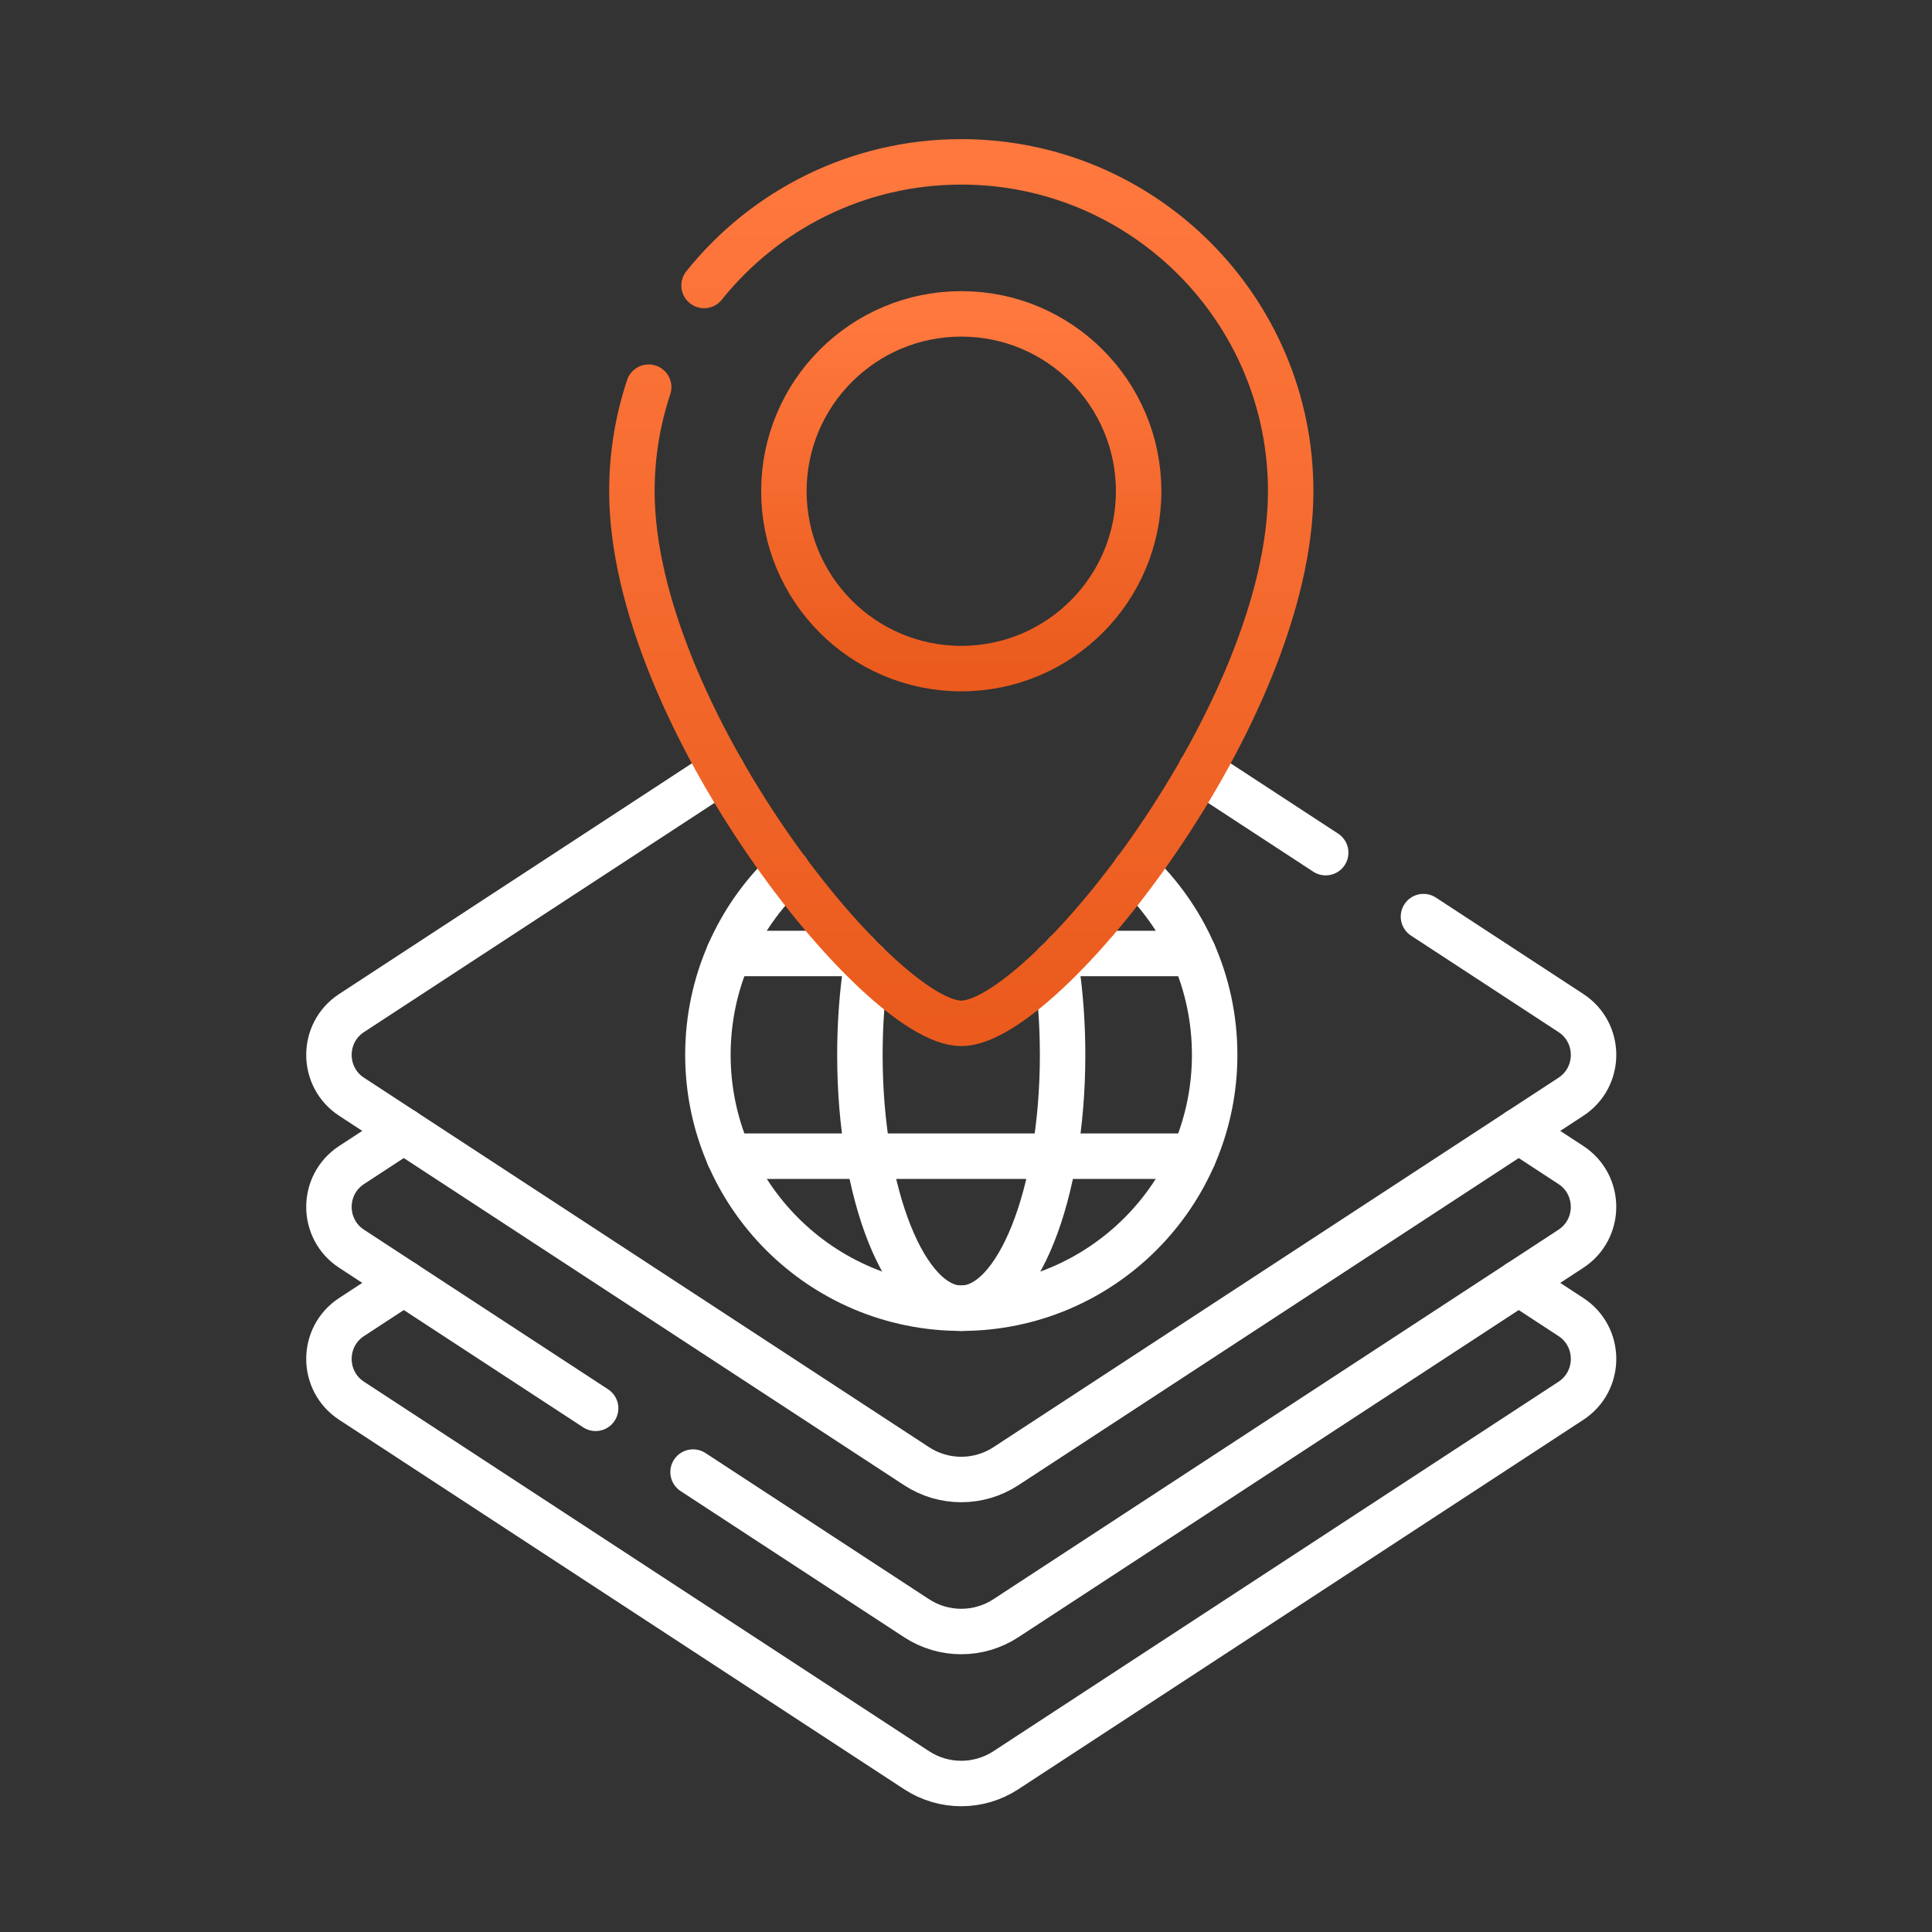 <svg width="85" height="85" viewBox="0 0 85 85" fill="none" xmlns="http://www.w3.org/2000/svg">
<rect x="0" y="0" width="85" height="85" fill="#333333" stroke="none"/>
<g clip-path="url(#clip0_45_63660)">
<path d="M52.512 41.949H46.891" stroke="white" stroke-width="2" stroke-miterlimit="10" stroke-linecap="round" stroke-linejoin="round"/>
<path d="M37.692 41.949H32.07" stroke="white" stroke-width="2" stroke-miterlimit="10" stroke-linecap="round" stroke-linejoin="round"/>
<path d="M32.07 50.867H52.511" stroke="white" stroke-width="2" stroke-miterlimit="10" stroke-linecap="round" stroke-linejoin="round"/>
<path d="M17.766 56.441L15.47 57.943C14.14 58.812 14.14 60.76 15.47 61.629L40.327 77.882C41.52 78.662 43.062 78.662 44.255 77.882L69.113 61.629C70.442 60.76 70.442 58.812 69.113 57.943L66.817 56.442" stroke="white" stroke-width="2" stroke-miterlimit="10" stroke-linecap="round" stroke-linejoin="round"/>
<path d="M30.492 64.765L40.326 71.195C41.519 71.975 43.061 71.975 44.254 71.195L69.112 54.941C70.441 54.072 70.441 52.124 69.112 51.255L66.815 49.754" stroke="white" stroke-width="2" stroke-miterlimit="10" stroke-linecap="round" stroke-linejoin="round"/>
<path d="M17.766 49.754L15.47 51.255C14.14 52.125 14.14 54.072 15.47 54.941L26.205 61.96" stroke="white" stroke-width="2" stroke-miterlimit="10" stroke-linecap="round" stroke-linejoin="round"/>
<path d="M58.325 37.513L52.82 33.914" stroke="white" stroke-width="2" stroke-miterlimit="10" stroke-linecap="round" stroke-linejoin="round"/>
<path d="M31.763 33.914L15.47 44.568C14.14 45.437 14.14 47.385 15.47 48.254L40.327 64.507C41.52 65.287 43.062 65.287 44.255 64.507L69.113 48.254C70.442 47.385 70.442 45.437 69.113 44.568L62.627 40.327" stroke="white" stroke-width="2" stroke-miterlimit="10" stroke-linecap="round" stroke-linejoin="round"/>
<path d="M34.632 38.309C32.484 40.341 31.145 43.218 31.145 46.407C31.145 52.564 36.136 57.555 42.292 57.555C48.449 57.555 53.44 52.564 53.44 46.407C53.44 43.217 52.1 40.341 49.953 38.309" stroke="white" stroke-width="2" stroke-miterlimit="10" stroke-linecap="round" stroke-linejoin="round"/>
<path d="M38.131 42.391C37.938 43.638 37.832 44.993 37.832 46.41C37.832 52.566 39.828 57.557 42.291 57.557C44.754 57.557 46.75 52.566 46.75 46.41C46.75 44.993 46.645 43.637 46.452 42.391" stroke="white" stroke-width="2" stroke-miterlimit="10" stroke-linecap="round" stroke-linejoin="round"/>
<path d="M30.976 12.56C33.632 9.244 37.715 7.121 42.293 7.121C50.297 7.121 56.785 13.61 56.785 21.613C56.785 31.375 45.925 45.024 42.293 45.024C38.661 45.024 27.801 31.376 27.801 21.613C27.801 20.013 28.06 18.473 28.539 17.034" stroke="url(#paint0_linear_45_63660)" stroke-width="2" stroke-miterlimit="10" stroke-linecap="round" stroke-linejoin="round"/>
<path d="M42.292 29.416C46.602 29.416 50.095 25.922 50.095 21.612C50.095 17.302 46.602 13.809 42.292 13.809C37.982 13.809 34.488 17.302 34.488 21.612C34.488 25.922 37.982 29.416 42.292 29.416Z" stroke="url(#paint1_linear_45_63660)" stroke-width="2" stroke-miterlimit="10" stroke-linecap="round" stroke-linejoin="round"/>
</g>
<defs>
<linearGradient id="paint0_linear_45_63660" x1="42.293" y1="7.121" x2="42.293" y2="45.024" gradientUnits="userSpaceOnUse">
<stop stop-color="#FF783E"/>
<stop offset="1" stop-color="#EA5B1D"/>
</linearGradient>
<linearGradient id="paint1_linear_45_63660" x1="42.292" y1="13.809" x2="42.292" y2="29.416" gradientUnits="userSpaceOnUse">
<stop stop-color="#FF783E"/>
<stop offset="1" stop-color="#EA5B1D"/>
</linearGradient>
<clipPath id="clip0_45_63660">
<rect width="73.5" height="73.5" fill="white" transform="translate(5.543 6.043)"/>
</clipPath>
</defs>
</svg>
